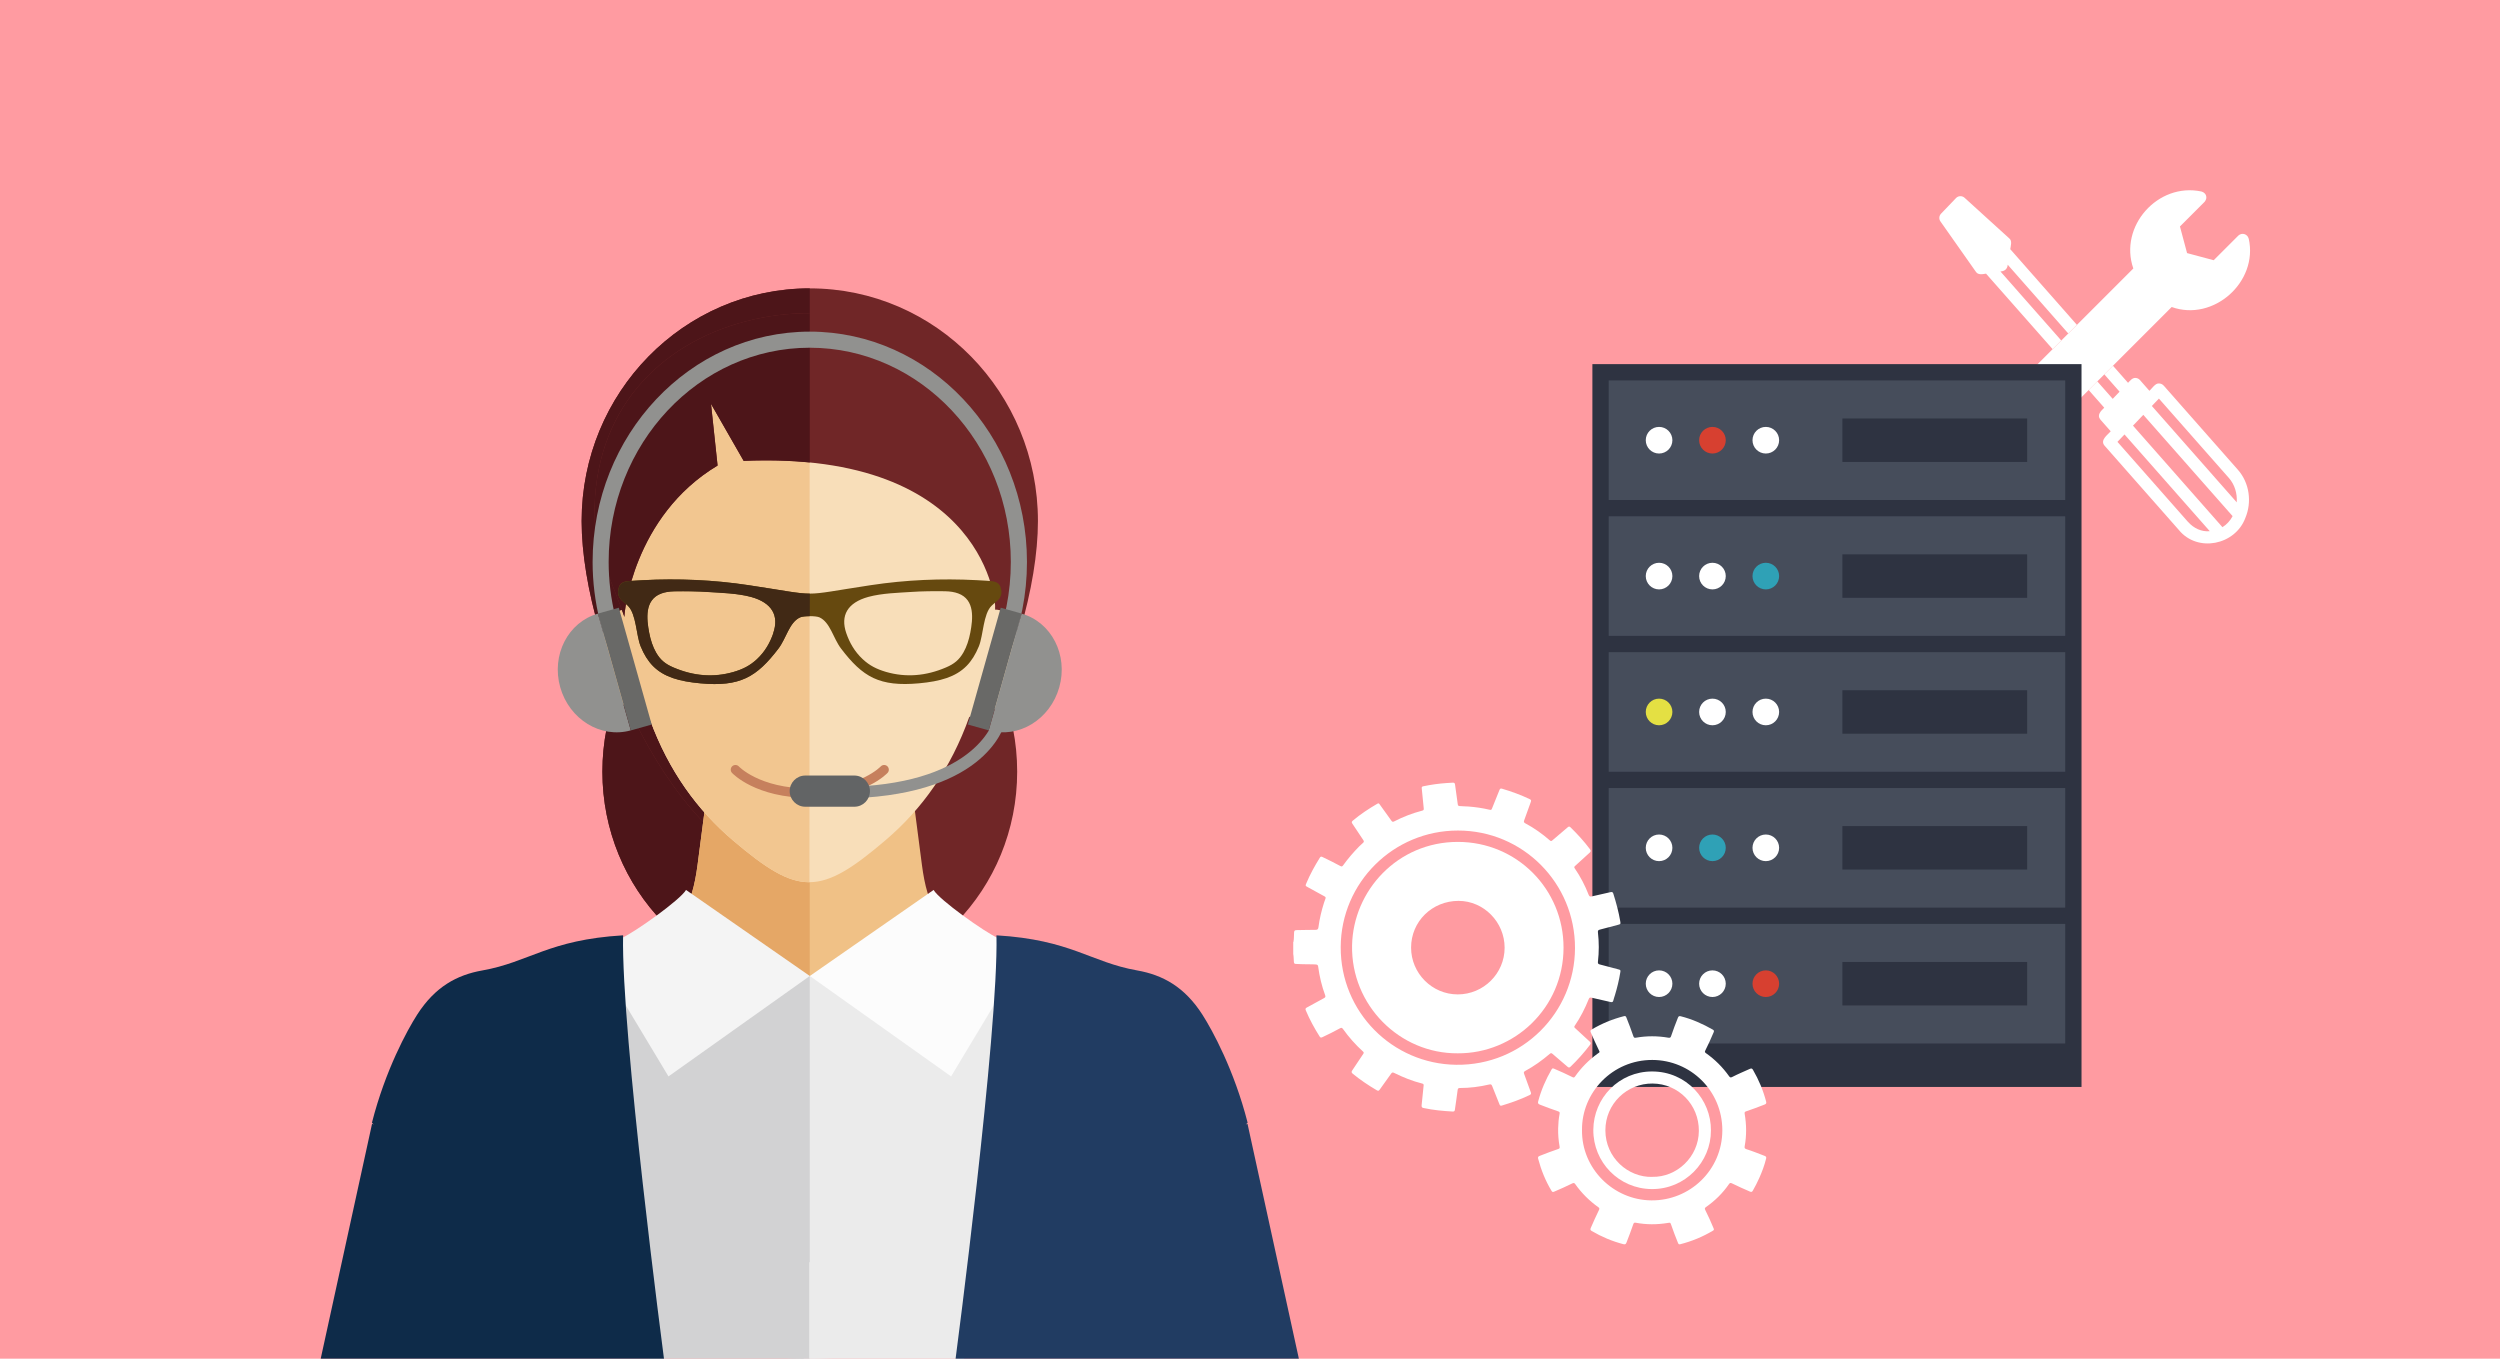 <?xml version="1.0" encoding="UTF-8"?><svg id="img_dedicated_feature02" xmlns="http://www.w3.org/2000/svg" width="460" height="250" viewBox="0 0 460 250"><rect width="460" height="250" fill="#ff9ba1" stroke-width="0"/><path d="m187.16,141.98c0,21.67-17.09,39.24-38.16,39.24s-38.16-17.57-38.16-39.24,17.09-39.24,38.16-39.24,38.16,17.57,38.16,39.24h0Z" fill="#702627" fill-rule="evenodd" stroke-width="0"/><path d="m149,181.22c-21.07,0-38.16-17.57-38.16-39.24s17.09-39.24,38.16-39.24v78.48Z" fill="#4d1519" fill-rule="evenodd" stroke-width="0"/><path d="m190.98,95.88c0,23.65-18.8,65.34-41.98,65.34s-41.98-41.69-41.98-65.34,18.8-42.82,41.98-42.82,41.98,19.18,41.98,42.82h0Z" fill="#702627" fill-rule="evenodd" stroke-width="0"/><path d="m149,161.22c-23.18,0-41.98-41.69-41.98-65.34s18.8-42.82,41.98-42.82v108.16h0Z" fill="#4d1519" fill-rule="evenodd" stroke-width="0"/><path d="m130.2,144.96l10.94.7h0c8.95,0,17.62-.13,26.65-.7l1.85,14.23c.97,7.38,3.16,12.42,10.89,13.44,19.51,2.58,31.61,5.82,40.19,18.49,2.86,4.22,5.51,9.39,7.47,14.86-19.64,21.46-47.86,34.92-79.2,34.92s-59.55-13.46-79.2-34.92c1.96-5.47,4.62-10.64,7.48-14.86,8.58-12.66,20.68-15.91,40.19-18.49,7.72-1.02,9.91-6.06,10.88-13.44l1.85-14.23h0Z" fill="#f0c186" fill-rule="evenodd" stroke-width="0"/><path d="m149,240.91c-31.35,0-59.55-13.46-79.2-34.92,1.96-5.47,4.62-10.64,7.48-14.86,8.58-12.66,20.68-15.91,40.19-18.49,7.72-1.02,9.91-6.06,10.88-13.44l1.85-14.23h0l10.94.7h0c2.64,0,5.25-.01,7.85-.04v95.28Z" fill="#e5a766" fill-rule="evenodd" stroke-width="0"/><path d="m86.79,181.08c-3.68,2.43-6.86,5.56-9.66,9.68-3.15,4.64-6.05,10.43-8.05,16.5,19.71,21.82,48.21,42.74,79.92,42.74s60.21-20.92,79.92-42.73c-2-6.07-4.91-11.87-8.05-16.51-2.8-4.12-5.48-8.26-9.65-9.68-26.85-9.15-38.48-1.5-62.21-1.5s-47.47-4.83-62.21,1.5h0Z" fill="#ebebeb" fill-rule="evenodd" stroke-width="0"/><path d="m149,179.58c-23.74,0-47.47-4.83-62.21,1.5-3.68,2.43-6.86,5.56-9.66,9.68-3.15,4.64-6.05,10.43-8.05,16.5,19.71,21.82,48.21,42.74,79.92,42.74v-70.42Z" fill="#d2d2d3" fill-rule="evenodd" stroke-width="0"/><rect x="119.39" y="232.24" width="28.49" height="17.75" fill="#d2d2d3" stroke-width="0"/><rect x="148.91" y="232.24" width="28.49" height="17.75" fill="#ebebeb" stroke-width="0"/><path d="m189.48,173.96l-5.91-1.38c-2.42-1.09-10.73-7-11.79-8.83l-22.77,15.83,25.99,18.48,14.48-24.09h0Z" fill="#fcfcfc" fill-rule="evenodd" stroke-width="0"/><path d="m108.52,173.96l5.92-1.38c2.41-1.09,10.73-7,11.79-8.83l22.77,15.83-26,18.48-14.48-24.09h0Z" fill="#f4f4f4" fill-rule="evenodd" stroke-width="0"/><path d="m59,250h63.17s-7.91-60.13-7.52-77.9c-13.73.82-17.29,4.94-25.89,6.46-4.69.83-8.71,3-12.01,8.15-1.81,2.83-5.83,10.15-8.31,19.86.11.12.22.23.33.35l-.31-.15-9.45,43.23Z" fill="#0e2b49" fill-rule="evenodd" stroke-width="0"/><path d="m239,250h-63.17s7.91-60.13,7.52-77.9c13.73.82,17.29,4.94,25.89,6.46,4.69.83,8.71,3,12.01,8.15,1.81,2.83,5.83,10.15,8.31,19.86-.11.12-.22.23-.33.35l.31-.15,9.45,43.23Z" fill="#213c62" fill-rule="evenodd" stroke-width="0"/><path d="m119.62,132.47c3.47,9.44,8.73,16.63,15.28,22.19,12.1,10.27,16.01,10.2,28.07-.09,6.65-5.67,11.96-13.03,15.4-22.72.79,1.12,2.22.6,3.47-.34,1.43-1.07,2.39-2.48,3.2-4.13,2.21-4.5,3.2-10.83.94-13.76-.76-.99-1.8-1.43-2.9-1.46.92-3.66,1.96-7.27,3.02-11.48,5.37-21.45-12.63-39.04-37.1-42.14-23.22,2.32-41.89,20.8-37.33,42.14.91,4.28,2,7.9,2.96,11.57-.93.17-1.78.61-2.45,1.38-2.55,2.93-1.43,9.25,1.05,13.76.91,1.65,2.01,3.06,3.61,4.13.92.61,1.94,1.05,2.77.96h0Z" fill="#f8deb9" fill-rule="evenodd" stroke-width="0"/><path d="m149,58.53c-23.22,2.32-41.89,20.8-37.33,42.14.91,4.28,2,7.9,2.96,11.57-.93.17-1.78.61-2.45,1.38-2.55,2.93-1.43,9.25,1.05,13.76.91,1.65,2.01,3.06,3.61,4.13.92.61,1.94,1.05,2.77.96h0c3.47,9.44,8.73,16.63,15.28,22.19,6.05,5.14,10.05,7.69,14.05,7.67l.05-103.79Z" fill="#f2c690" fill-rule="evenodd" stroke-width="0"/><path d="m109.38,94.87c-.13-19.37,11.92-31.58,27.83-35.74,7.76-2.03,16-2,23.72.08,15.68,4.24,27.69,17.05,27.69,36.38,0,6.3-1.36,11.55-5.54,16.56.39-.47-1.44-29.24-46.24-27.35l-6.01-10.49,1.21,11.35c-15.56,9.32-17.22,27.26-17.14,27.86-1.95-5.8-5.47-12.39-5.51-18.65h0Z" fill="#702627" fill-rule="evenodd" stroke-width="0"/><path d="m149,85.09c-3.65-.36-7.7-.48-12.17-.29l-6.01-10.49,1.21,11.35c-15.56,9.32-17.22,27.26-17.14,27.86-1.95-5.8-5.47-12.39-5.51-18.65h0c-.13-19.37,11.92-31.58,27.83-35.74,3.85-1.01,7.82-1.51,11.79-1.5v27.47Z" fill="#4d1519" fill-rule="evenodd" stroke-width="0"/><path d="m137.76,107.67c-6.46-.98-12.96-1.26-19.49-.92-.62.03-1.24.07-1.86.11-1.31.09-2.35.07-2.64,1.59-.17.89.13,1.39.37,1.73.27.39.76.65,1.4,1.29,1.54,1.52,1.5,5.38,2.33,7.44.61,1.52,1.36,2.7,2.27,3.63,2.02,2.03,4.83,2.83,8.75,3.19,3.63.34,6.21.05,8.39-.98,2.18-1.03,3.95-2.8,5.95-5.42,1.44-1.88,1.99-4.84,3.99-5.74.65-.29,2.89-.29,3.55,0,1.99.9,2.54,3.85,3.98,5.74,2,2.63,3.77,4.39,5.95,5.42,2.19,1.02,4.77,1.31,8.4.98,3.91-.36,6.73-1.16,8.74-3.19.92-.93,1.66-2.12,2.28-3.63.82-2.06.79-5.92,2.32-7.44.65-.64,1.14-.9,1.41-1.29.24-.34.54-.84.36-1.73-.28-1.51-1.33-1.49-2.63-1.59-.62-.04-1.24-.08-1.86-.11-6.53-.34-13.02-.06-19.49.92-13.68,2.07-8.81,2.07-22.48,0h0Zm4.52,8.84c-.6,1.73-1.5,3.36-3.02,4.78-1.29,1.19-2.58,1.84-4.33,2.35-3.63,1.04-7.3.76-11.03-.84-1.5-.64-2.41-1.39-3.19-2.75-.6-1.05-1.01-2.29-1.27-3.66-.46-2.46-.91-6.04,2.23-7.2.66-.25,1.47-.38,2.41-.4,2.13-.03,4.23-.01,6.27.13,2.22.15,5.32.22,7.86.91,3.8,1.05,5.19,3.41,4.05,6.68h0Zm13.44,0c.6,1.73,1.5,3.36,3.02,4.78,1.28,1.19,2.58,1.84,4.32,2.35,3.63,1.04,7.3.76,11.02-.84,1.5-.64,2.41-1.39,3.19-2.75.6-1.05,1.01-2.29,1.27-3.66.46-2.46.91-6.04-2.23-7.2-.67-.25-1.47-.38-2.41-.4-2.13-.03-4.23-.01-6.27.13-2.22.15-5.32.22-7.86.91-3.81,1.05-5.18,3.41-4.05,6.68h0Z" fill="#66490f" fill-rule="evenodd" stroke-width="0"/><path d="m149,113.38c-.72,0-1.45.07-1.77.22-2,.9-2.55,3.85-3.99,5.74-2,2.63-3.77,4.39-5.95,5.42-2.18,1.02-4.77,1.31-8.39.98-3.92-.36-6.73-1.16-8.75-3.19-.91-.93-1.66-2.12-2.27-3.63-.83-2.06-.79-5.92-2.33-7.44-.65-.64-1.14-.9-1.4-1.29-.24-.34-.54-.84-.37-1.73.29-1.51,1.33-1.49,2.64-1.59.62-.04,1.24-.08,1.86-.11,6.53-.34,13.03-.06,19.49.92h0c6.84,1.03,9.04,1.55,11.24,1.55m-6.72,7.3c-.6,1.73-1.5,3.36-3.02,4.78-1.29,1.19-2.58,1.84-4.33,2.35-3.63,1.04-7.3.76-11.03-.84-1.5-.64-2.41-1.39-3.19-2.75-.6-1.05-1.01-2.29-1.27-3.66-.46-2.46-.91-6.04,2.23-7.2.66-.25,1.47-.38,2.41-.4,2.13-.03,4.23-.01,6.27.13,2.22.15,5.32.22,7.86.91,3.8,1.05,5.19,3.41,4.05,6.68h0Z" fill="#412915" fill-rule="evenodd" stroke-width="0"/><path d="m162.68,141.62s-3.99,4.33-13.68,4.33-13.68-4.33-13.68-4.33" fill="none" stroke="#c6805d" stroke-linecap="round" stroke-miterlimit="10" stroke-width="1.73"/><path d="m159.23,146.75l-.15-2.11c21.61-1.51,23.97-12.66,23.99-12.77l2.09.38c-.09.53-2.54,12.88-25.93,14.51Z" fill="#91918f" stroke-width="0"/><path d="m114.3,124.42c-3.44-6.37-5.26-13.65-5.26-21.03,0-23.36,17.93-42.37,39.96-42.37s39.96,19.01,39.96,42.37c0,5.97-1.15,11.75-3.42,17.17l-2.73-1.15c2.11-5.05,3.18-10.44,3.18-16.02,0-21.73-16.6-39.41-37-39.41s-37,17.68-37,39.41c0,6.9,1.7,13.68,4.91,19.62l-2.6,1.41Z" fill="#91918f" stroke-width="0"/><g id="_シェイプ_620_のコピー"><path d="m110.02,112.91c-5.5,1.55-8.61,7.61-6.94,13.54,1.67,5.93,7.48,9.48,12.98,7.94l-6.05-21.48Z" fill="#91918f" fill-rule="evenodd" stroke-width="0"/></g><g id="_長方形_621_のコピー"><rect x="112.98" y="111.94" width="3.99" height="22.33" transform="translate(-29.06 35.76) rotate(-15.72)" fill="#696967" stroke-width="0"/></g><g id="_シェイプ_620_のコピー-2"><path d="m187.98,112.91l-6.05,21.48c5.5,1.55,11.31-2,12.98-7.94,1.67-5.93-1.44-11.99-6.94-13.54Z" fill="#91918f" fill-rule="evenodd" stroke-width="0"/></g><g id="_長方形_621_のコピー-2"><rect x="171.86" y="121.11" width="22.33" height="3.99" transform="translate(14.94 265.93) rotate(-74.28)" fill="#696967" stroke-width="0"/></g><g id="_長方形_625"><path d="m157.2,142.7h-9.03c-1.59,0-2.87,1.29-2.87,2.87s1.29,2.87,2.87,2.87h9.03c1.59,0,2.87-1.29,2.87-2.87s-1.29-2.87-2.87-2.87Z" fill="#626465" fill-rule="evenodd" stroke-width="0"/></g><path d="m413.76,43.92c-.22-.87-1.23-1.18-1.9-.58,0,0-4.54,4.54-4.54,4.54l-4.9-1.31-1.31-4.9,4.54-4.54c.2-.26.36-.57.31-.91-.04-.49-.43-.86-.88-.98-8.04-1.72-15.24,6.42-12.55,14.16l-29.77,29.77c-10.56-3.15-18.38,9.85-10.63,17.71,7.91,7.78,20.86-.16,17.7-10.63l29.76-29.76c7.66,2.75,15.95-4.59,14.18-12.56Zm-48.17,51.36c-3.27,3.27-8.6,3.27-11.87,0-6.32-6.37.52-16.95,8.91-13.78,5.6,1.98,7.27,9.66,2.97,13.78Z" fill="#fff" stroke-width="0"/><path d="m361.68,83.93c-.28-.29-.7-.4-1.08-.29l-4.62,1.24c-.39.1-.69.41-.79.79l-1.24,4.62c-.1.39,0,.8.29,1.08l3.38,3.38c.28.29.7.39,1.08.29l4.62-1.24c.39-.1.69-.41.79-.79l1.24-4.62c.1-.39,0-.8-.29-1.08l-3.38-3.38Zm.43,7.88l-3.37.9-2.47-2.47.9-3.37,3.37-.9,2.46,2.47-.9,3.37Z" fill="#fff" stroke-width="0"/><path d="m398.1,70.94c-.21-.24-.5-.37-.82-.38-.69-.11-1.35.97-1.79,1.35l-1.75-1.99c-.21-.24-.51-.37-.82-.38-.56-.04-1.01.53-1.36.9l-2.78-3.15-1.59,1.59,2.81,3.19-1.26,1.32-2.84-3.22-1.59,1.59,2.87,3.26c-.61.6-1.42,1.34-.69,2.21l1.88,2.13c-.61.7-2.02,1.63-1.12,2.66,0,0,13.67,15.51,13.67,15.51,3.44,4.2,10.36,2.76,12.22-2.22,1.23-2.9.78-6.43-1.36-8.86l-13.67-15.51Zm4.5,25.1l-12.99-14.74,1.09-1.14s0,0,0,0l.21-.22,15.69,17.8c-1.51.15-2.96-.54-4-1.71Zm6.33.96l-16.46-18.68,1.9-1.99,16.43,18.64c-.42.81-1.09,1.56-1.87,2.03Zm2.62-4.58l-15.61-17.72.34-.36s0,0,0,0l.96-1,12.86,14.59c1.1,1.24,1.57,2.88,1.46,4.48Z" fill="#fff" stroke-width="0"/><path d="m363.56,50c.4.65,1.26.45,1.87.35l12.25,13.89,1.59-1.59-11.19-12.7c.77-.04,1.29-.45,1.34-1.24l11.14,12.65,1.59-1.59-12.26-13.92c.08-.61.4-1.54-.19-1.99l-8.22-7.47c-.45-.41-1.15-.39-1.57.05l-2.76,2.88c-.37.39-.42.98-.11,1.42,0,0,6.51,9.25,6.51,9.25Z" fill="#fff" stroke-width="0"/><rect x="293" y="67" width="90" height="133" fill="#2e3341" stroke-width="0"/><rect x="296" y="70" width="84" height="22" fill="#464d5b" stroke-width="0"/><circle cx="305.27" cy="81" r="2.45" fill="#fff" stroke-width="0"/><circle cx="315.09" cy="81" r="2.45" fill="#d74030" stroke-width="0"/><circle cx="324.91" cy="81" r="2.45" fill="#fff" stroke-width="0"/><rect x="339" y="77" width="34" height="8" fill="#2e3341" stroke-width="0"/><rect x="296" y="95" width="84" height="22" fill="#464d5b" stroke-width="0"/><circle cx="305.27" cy="106" r="2.45" fill="#fff" stroke-width="0"/><circle cx="315.09" cy="106" r="2.45" fill="#fff" stroke-width="0"/><circle cx="324.91" cy="106" r="2.45" fill="#2fa1b6" stroke-width="0"/><rect x="339" y="102" width="34" height="8" fill="#2e3341" stroke-width="0"/><rect x="296" y="120" width="84" height="22" fill="#464d5b" stroke-width="0"/><circle cx="305.27" cy="131" r="2.45" fill="#e4e043" stroke-width="0"/><circle cx="315.09" cy="131" r="2.45" fill="#fff" stroke-width="0"/><circle cx="324.91" cy="131" r="2.45" fill="#fff" stroke-width="0"/><rect x="339" y="127" width="34" height="8" fill="#2e3341" stroke-width="0"/><rect x="296" y="145" width="84" height="22" fill="#464d5b" stroke-width="0"/><circle cx="305.27" cy="156" r="2.45" fill="#fff" stroke-width="0"/><circle cx="315.09" cy="156" r="2.45" fill="#2fa1b6" stroke-width="0"/><circle cx="324.91" cy="156" r="2.45" fill="#fff" stroke-width="0"/><rect x="339" y="152" width="34" height="8" fill="#2e3341" stroke-width="0"/><rect x="296" y="170" width="84" height="22" fill="#464d5b" stroke-width="0"/><circle cx="305.27" cy="181" r="2.45" fill="#fff" stroke-width="0"/><circle cx="315.09" cy="181" r="2.45" fill="#fff" stroke-width="0"/><circle cx="324.91" cy="181" r="2.45" fill="#d74030" stroke-width="0"/><rect x="339" y="177" width="34" height="8" fill="#2e3341" stroke-width="0"/><path d="m238,173.28c.11-.56.07-1.14.11-1.7.02-.32.12-.43.44-.44,1.18,0,2.35-.06,3.53-.05.35,0,.46-.13.51-.45.2-1.57.57-3.1,1.05-4.6.07-.23.15-.45.24-.67.09-.21.03-.33-.17-.44-1.02-.55-2.04-1.12-3.06-1.68-.48-.26-.48-.26-.27-.76.68-1.63,1.53-3.16,2.46-4.66.15-.25.28-.25.52-.13,1.1.52,2.19,1.07,3.27,1.65.23.12.35.09.5-.12.89-1.24,1.88-2.39,2.95-3.48.23-.23.46-.45.71-.66.2-.16.2-.3.06-.51-.68-1-1.33-2.02-2.01-3.02-.16-.23-.15-.37.07-.56,1.42-1.19,2.96-2.21,4.55-3.13.2-.12.29-.02.39.12.72,1.01,1.46,2.01,2.17,3.02.15.21.26.25.5.13,1.65-.85,3.37-1.51,5.16-1.98.25-.06.32-.16.29-.42-.14-1.23-.24-2.47-.37-3.7-.02-.23.05-.31.26-.36,1.42-.3,2.85-.5,4.29-.6.39-.03.78-.03,1.16-.07.27-.02.39.09.42.36.16,1.21.34,2.41.5,3.62.03.21.1.3.31.32.56.07,1.12.04,1.68.09,1.27.1,2.53.28,3.77.57.43.1.42.09.59-.33.44-1.1.89-2.2,1.33-3.3.1-.25.23-.29.47-.22,1.75.52,3.46,1.14,5.11,1.93.24.12.27.24.19.48-.42,1.13-.81,2.28-1.23,3.41-.1.27-.06.4.19.54,1.64.87,3.14,1.94,4.53,3.15.16.14.28.17.46,0,.94-.81,1.89-1.6,2.83-2.41.19-.17.32-.18.51,0,1.29,1.26,2.51,2.59,3.59,4.04.19.26.18.41-.05.62-.91.81-1.8,1.65-2.7,2.46-.16.14-.19.24-.06.43,1.05,1.52,1.89,3.15,2.56,4.86.12.29.24.39.57.31,1.15-.28,2.32-.52,3.47-.79.28-.06.41,0,.5.27.53,1.68.99,3.38,1.28,5.11.08.49.08.5-.39.63-1.13.3-2.25.61-3.38.89-.3.07-.37.21-.34.5.21,1.81.21,3.61,0,5.42-.03.28.04.41.32.48,1.14.29,2.27.6,3.41.9.45.12.46.13.38.6-.23,1.42-.57,2.81-.99,4.19-.09.31-.21.61-.28.93-.07.3-.22.37-.51.3-1.17-.28-2.34-.52-3.5-.8-.27-.06-.4-.03-.51.24-.7,1.74-1.54,3.4-2.6,4.95-.12.18-.07.27.07.4.91.83,1.8,1.67,2.71,2.5.23.21.22.35.04.59-1.09,1.44-2.29,2.78-3.59,4.03-.2.19-.33.18-.54,0-.91-.79-1.84-1.57-2.75-2.36-.19-.17-.32-.2-.54,0-1.39,1.19-2.87,2.25-4.48,3.12-.26.14-.33.26-.22.55.42,1.12.81,2.25,1.23,3.38.1.27.04.4-.22.52-1.65.8-3.37,1.4-5.11,1.93-.22.07-.33.02-.42-.19-.45-1.14-.92-2.28-1.37-3.43-.11-.27-.23-.32-.51-.26-1.78.42-3.59.65-5.42.65-.26,0-.37.08-.41.36-.15,1.22-.34,2.43-.51,3.65-.03.25-.15.33-.39.32-1.79-.1-3.57-.26-5.33-.64-.29-.06-.43-.14-.4-.5.11-1.21.23-2.42.37-3.63.03-.25-.05-.32-.26-.38-1.8-.45-3.51-1.14-5.17-1.96-.26-.13-.39-.09-.55.14-.69.99-1.41,1.96-2.11,2.95-.16.22-.28.25-.52.11-1.55-.91-3.03-1.9-4.42-3.04-.23-.19-.3-.34-.11-.61.69-1.01,1.35-2.03,2.03-3.04.11-.17.14-.27-.03-.43-1.38-1.25-2.61-2.64-3.69-4.15-.17-.23-.3-.28-.55-.14-1.07.59-2.16,1.13-3.27,1.65-.22.1-.35.08-.48-.13-.97-1.54-1.84-3.12-2.54-4.8-.12-.28-.07-.41.2-.55,1.06-.56,2.1-1.16,3.15-1.72.24-.13.3-.25.21-.51-.63-1.71-1.05-3.47-1.29-5.27-.03-.25-.11-.39-.42-.41-.82-.06-1.64-.01-2.46-.05-.41-.02-.82-.05-1.23-.05-.25,0-.33-.11-.36-.35-.05-.49-.02-.99-.12-1.48v-2.2Zm30.26-20.46c-11.86-.01-21.51,9.56-21.57,21.42-.06,11.96,9.49,21.53,21.25,21.68,12.22.16,21.83-9.65,21.86-21.46.03-11.99-9.61-21.65-21.54-21.64Z" fill="#fff" stroke-width="0"/><path d="m309.08,228.96c-.25.02-.29-.16-.35-.31-.43-1.07-.85-2.15-1.22-3.24-.16-.47-.16-.47-.63-.39-1.98.33-3.95.33-5.92-.04-.27-.05-.36.06-.44.29-.38,1.13-.82,2.25-1.25,3.37-.11.29-.26.37-.56.29-2.06-.53-4-1.35-5.84-2.43-.24-.14-.29-.28-.17-.55.48-1.12.99-2.23,1.52-3.33.1-.21.09-.34-.11-.48-1.67-1.18-3.1-2.61-4.28-4.28-.15-.21-.28-.23-.51-.12-1.1.54-2.23,1.05-3.36,1.53-.22.1-.34.07-.47-.14-1.12-1.85-1.92-3.84-2.47-5.92-.08-.29.01-.42.29-.53,1.13-.44,2.25-.88,3.4-1.26.24-.08.31-.18.26-.44-.2-1.11-.29-2.22-.27-3.35.02-.91.1-1.81.27-2.7.05-.27-.03-.36-.27-.44-1.14-.38-2.25-.81-3.37-1.24-.3-.12-.39-.26-.31-.58.55-2.09,1.41-4.05,2.49-5.92.13-.23.28-.18.46-.1,1.14.49,2.28.99,3.38,1.55.21.1.31.08.45-.11,1.14-1.63,2.53-3.03,4.14-4.2.46-.33.46-.23.19-.79-.5-1.04-.98-2.09-1.43-3.15-.1-.23-.08-.37.14-.5,1.88-1.12,3.87-1.94,5.99-2.48.26-.07.35.06.43.26.45,1.13.89,2.27,1.28,3.43.09.26.2.33.46.28,1.99-.35,3.99-.35,5.99,0,.3.05.41-.03.5-.31.37-1.14.81-2.25,1.25-3.37.1-.26.23-.34.51-.27,2.1.53,4.05,1.4,5.93,2.47.27.15.2.33.11.54-.48,1.11-.96,2.22-1.51,3.29-.11.21-.11.33.1.48,1.67,1.17,3.09,2.59,4.27,4.25.17.24.3.29.57.15,1.07-.55,2.17-1.01,3.26-1.5.27-.12.42-.08.57.18,1.07,1.84,1.88,3.78,2.42,5.84.08.31,0,.44-.29.55-1.13.43-2.25.88-3.4,1.25-.25.08-.3.19-.26.45.34,1.99.37,3.99,0,5.98-.06.31.02.43.32.53,1.14.36,2.25.81,3.37,1.24.25.1.32.22.26.48-.3,1.24-.75,2.43-1.27,3.6-.35.8-.76,1.57-1.19,2.33-.13.22-.26.26-.5.16-1.12-.48-2.23-.98-3.33-1.52-.26-.12-.39-.1-.55.14-1.15,1.67-2.58,3.07-4.24,4.23-.23.16-.24.29-.12.53.56,1.11,1.06,2.24,1.54,3.39.07.18.08.29-.1.4-1.89,1.13-3.91,1.97-6.05,2.51-.04.01-.09.01-.1.02Zm-17.99-21.02c-.09,7.04,5.73,12.86,12.75,12.93,7.13.07,13.06-5.61,13.07-12.89,0-7.31-5.86-12.93-12.88-12.95-7.34-.02-13.02,6.01-12.94,12.91Z" fill="#fff" stroke-width="0"/><path d="m268.22,193.81c-10.71.07-19.64-8.87-19.44-19.83.19-10.11,8.38-19.07,19.46-19.07,10.88,0,19.47,8.73,19.45,19.47-.01,11.07-9.04,19.5-19.48,19.43Zm8.63-19.43c0-4.71-3.83-8.61-8.47-8.62-4.88,0-8.74,3.79-8.74,8.6,0,4.73,3.86,8.61,8.58,8.61,4.75,0,8.63-3.85,8.63-8.59Z" fill="#fff" stroke-width="0"/><path d="m314.81,208.01c.02,5.8-4.73,10.82-10.88,10.78-6.06-.04-10.8-4.95-10.76-10.9.04-5.86,4.72-10.75,10.82-10.74,6.31,0,10.88,5.16,10.82,10.87Zm-10.79,8.53c4.48.1,8.54-3.64,8.57-8.45.03-4.85-3.77-8.68-8.51-8.72-4.7-.05-8.7,3.72-8.69,8.62.01,5.04,4.2,8.68,8.63,8.56Z" fill="#fff" stroke-width="0"/></svg>